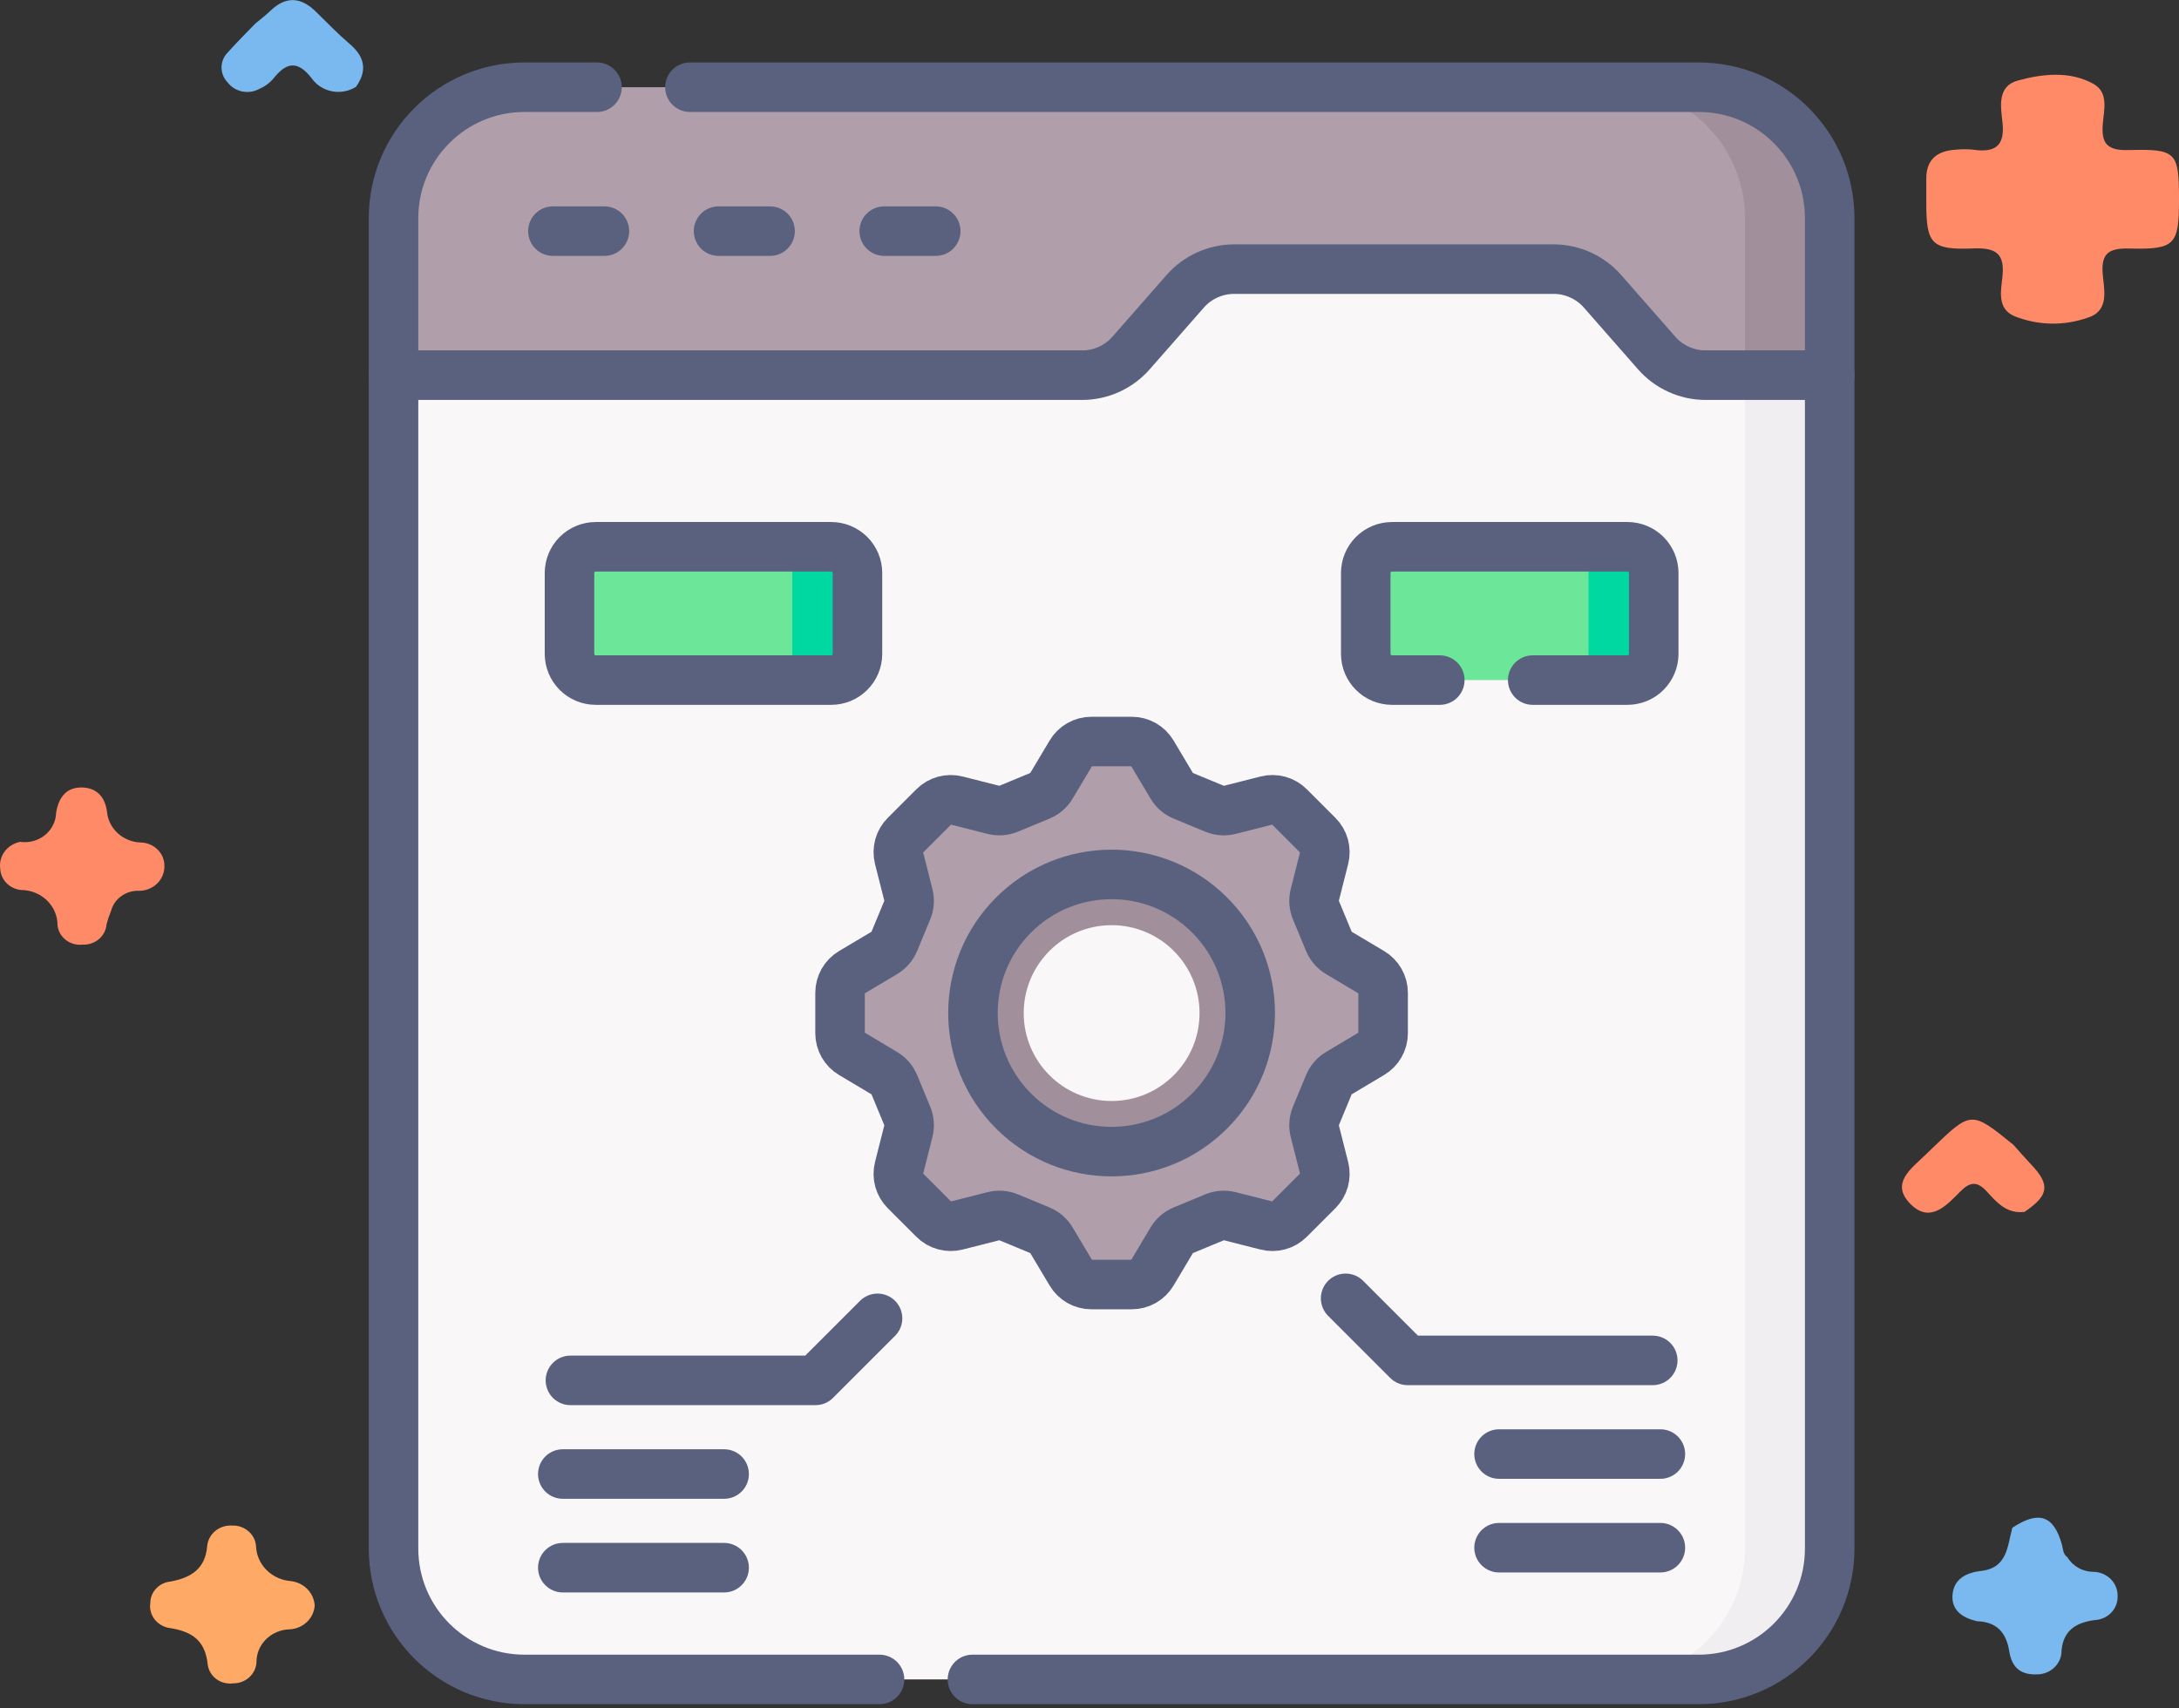 <svg width="88" height="69" viewBox="0 0 88 69" fill="none" xmlns="http://www.w3.org/2000/svg">
<rect x="0" y="0" width="88" height="69" fill="#333333" stroke="none"/>
<path d="M79.841 65.487C79.265 65.352 78.812 65.054 78.852 64.442C78.895 63.804 79.362 63.531 80.012 63.455C81.085 63.329 81.067 62.437 81.27 61.711C82.337 61.006 82.945 61.21 83.272 62.395C83.322 62.577 83.312 62.778 83.494 62.903C83.604 63.086 83.762 63.236 83.952 63.34C84.143 63.444 84.359 63.496 84.578 63.493C84.836 63.506 85.079 63.615 85.255 63.797C85.431 63.98 85.526 64.22 85.52 64.469C85.525 64.592 85.505 64.714 85.461 64.83C85.417 64.945 85.35 65.051 85.263 65.141C85.176 65.232 85.071 65.305 84.955 65.356C84.838 65.407 84.713 65.436 84.585 65.441C83.841 65.546 83.338 65.852 83.257 66.654C83.26 66.785 83.236 66.915 83.185 67.037C83.134 67.159 83.057 67.269 82.96 67.361C82.862 67.453 82.746 67.524 82.619 67.571C82.492 67.618 82.355 67.639 82.219 67.634C81.537 67.651 81.235 67.277 81.145 66.704C81.029 65.968 80.661 65.512 79.841 65.487Z" fill="#79B9EF"/>
<path d="M81.761 48.952C81.042 49.04 80.638 48.567 80.237 48.128C79.851 47.704 79.56 47.731 79.165 48.132C78.606 48.698 77.936 49.446 77.133 48.61C76.346 47.793 77.181 47.21 77.75 46.657C77.845 46.564 77.942 46.472 78.038 46.38C79.612 44.866 79.612 44.866 81.312 46.242C81.55 46.508 81.783 46.778 82.028 47.037C82.807 47.858 82.749 48.284 81.761 48.952Z" fill="#FF8A68"/>
<path d="M12.709 64.86C12.69 65.109 12.578 65.343 12.394 65.518C12.209 65.694 11.965 65.799 11.706 65.814C11.345 65.82 11.001 65.963 10.749 66.21C10.497 66.458 10.356 66.791 10.358 67.138C10.348 67.37 10.245 67.589 10.069 67.749C9.894 67.909 9.661 67.998 9.419 67.996C9.299 68.012 9.177 68.005 9.06 67.976C8.942 67.946 8.833 67.894 8.737 67.823C8.641 67.752 8.56 67.663 8.501 67.562C8.441 67.461 8.403 67.349 8.389 67.234C8.288 66.276 7.77 65.898 6.836 65.759C6.596 65.72 6.381 65.592 6.238 65.403C6.094 65.213 6.035 64.978 6.071 64.746C6.072 64.531 6.156 64.325 6.306 64.166C6.456 64.007 6.662 63.906 6.884 63.884C7.731 63.727 8.299 63.362 8.369 62.432C8.396 62.199 8.515 61.985 8.702 61.834C8.889 61.683 9.13 61.608 9.374 61.623C9.616 61.613 9.854 61.695 10.034 61.852C10.215 62.008 10.325 62.226 10.34 62.459C10.354 62.821 10.508 63.164 10.77 63.425C11.033 63.684 11.386 63.842 11.762 63.868C12.016 63.901 12.25 64.018 12.423 64.199C12.596 64.381 12.697 64.615 12.709 64.86Z" fill="#FEAA66"/>
<path d="M10.304 0.959C10.507 0.788 10.721 0.626 10.912 0.443C11.544 -0.167 12.151 -0.127 12.761 0.475C13.21 0.919 13.653 1.373 14.133 1.784C14.742 2.306 14.836 2.863 14.377 3.507C14.234 3.597 14.074 3.659 13.906 3.69C13.739 3.721 13.566 3.72 13.399 3.686C13.232 3.653 13.073 3.588 12.932 3.496C12.791 3.403 12.67 3.285 12.576 3.148C11.999 2.411 11.546 2.534 11.034 3.182C10.884 3.359 10.692 3.498 10.475 3.589C10.267 3.704 10.022 3.742 9.787 3.696C9.552 3.649 9.343 3.522 9.2 3.337C9.035 3.17 8.944 2.947 8.946 2.716C8.949 2.486 9.045 2.265 9.214 2.101C9.563 1.71 9.939 1.34 10.304 0.959Z" fill="#79B9EF"/>
<path d="M0.812 34.005C0.989 34.031 1.169 34.02 1.341 33.974C1.513 33.927 1.673 33.846 1.811 33.736C1.948 33.626 2.06 33.49 2.138 33.335C2.216 33.181 2.26 33.013 2.266 32.841C2.353 32.271 2.634 31.811 3.273 31.809C3.881 31.806 4.236 32.165 4.321 32.785C4.349 33.114 4.501 33.422 4.748 33.651C4.996 33.88 5.321 34.015 5.664 34.031C5.793 34.031 5.92 34.056 6.038 34.103C6.156 34.15 6.264 34.219 6.354 34.306C6.445 34.393 6.517 34.497 6.566 34.61C6.615 34.724 6.64 34.846 6.639 34.969C6.644 35.101 6.62 35.232 6.571 35.355C6.522 35.477 6.447 35.589 6.352 35.684C6.256 35.778 6.142 35.853 6.016 35.905C5.89 35.956 5.754 35.983 5.617 35.983C5.361 35.972 5.11 36.046 4.905 36.192C4.699 36.338 4.552 36.547 4.488 36.785C4.414 36.964 4.352 37.148 4.303 37.335C4.286 37.566 4.175 37.781 3.995 37.934C3.816 38.088 3.58 38.167 3.34 38.157C3.22 38.171 3.099 38.161 2.983 38.13C2.867 38.098 2.758 38.045 2.664 37.973C2.57 37.901 2.491 37.812 2.432 37.71C2.374 37.609 2.337 37.498 2.324 37.383C2.326 37.196 2.289 37.01 2.216 36.837C2.143 36.663 2.035 36.506 1.898 36.373C1.762 36.239 1.599 36.133 1.419 36.061C1.24 35.988 1.047 35.951 0.852 35.95C0.628 35.928 0.42 35.83 0.265 35.673C0.111 35.516 0.02 35.311 0.01 35.095C-0.026 34.85 0.037 34.601 0.186 34.398C0.335 34.196 0.559 34.055 0.812 34.005Z" fill="#FF8A68"/>
<path d="M88 8.074C88 9.885 87.84 10.084 86.01 10.039C85.183 10.018 84.852 10.214 84.918 11.057C84.969 11.699 85.21 12.557 84.305 12.835C83.339 13.175 82.274 13.149 81.328 12.76C80.646 12.449 80.811 11.733 80.87 11.175C80.962 10.285 80.654 9.997 79.706 10.035C77.997 10.105 77.795 9.854 77.794 8.197C77.794 7.871 77.797 7.545 77.794 7.219C77.79 6.453 78.221 6.092 78.982 6.047C79.219 6.023 79.457 6.023 79.694 6.047C80.617 6.183 80.973 5.851 80.871 4.937C80.801 4.312 80.65 3.483 81.488 3.254C82.484 2.981 83.58 2.858 84.54 3.385C85.174 3.734 84.966 4.45 84.922 5.009C84.86 5.8 85.095 6.087 85.974 6.062C87.906 6.009 88.001 6.149 88 8.074Z" fill="#FF8A68"/>
<path d="M68.605 3.523H21.18C18.26 3.523 15.893 5.891 15.893 8.811V15.158L39.655 29.189L70.341 15.158H73.893V8.811C73.893 5.891 71.525 3.523 68.605 3.523Z" fill="#B09FAB"/>
<path d="M68.605 3.523H65.184C68.103 3.523 70.471 5.891 70.471 8.811V15.158H73.892V8.811C73.892 5.891 71.525 3.523 68.605 3.523Z" fill="#A18F9B"/>
<path d="M24.11 3.523H21.18C18.26 3.523 15.893 5.891 15.893 8.811V15.158H73.893V8.811C73.893 5.891 71.525 3.523 68.606 3.523H27.863M22.329 9.336H24.41M29.019 9.336H31.1M35.709 9.336H37.79" stroke="#59617F" stroke-width="2" stroke-miterlimit="10" stroke-linecap="round" stroke-linejoin="round"/>
<path d="M66.905 14.259L64.72 11.768C64.473 11.486 64.169 11.26 63.827 11.106C63.486 10.951 63.116 10.871 62.741 10.871H49.843C49.468 10.871 49.098 10.951 48.757 11.106C48.415 11.26 48.111 11.486 47.864 11.768L45.679 14.259C45.432 14.54 45.127 14.766 44.786 14.921C44.445 15.075 44.075 15.155 43.7 15.155H15.893V62.55C15.893 65.47 18.26 67.838 21.18 67.838H68.605C71.525 67.838 73.893 65.47 73.893 62.55V15.155H68.884C68.509 15.155 68.139 15.075 67.798 14.92C67.456 14.766 67.152 14.54 66.905 14.259Z" fill="#FAF7F8"/>
<path d="M33.568 27.471H24.061C23.779 27.471 23.509 27.36 23.31 27.16C23.111 26.961 22.999 26.691 22.999 26.409V23.148C22.999 22.866 23.111 22.596 23.31 22.397C23.509 22.198 23.779 22.086 24.061 22.086H33.568C33.849 22.086 34.119 22.198 34.319 22.397C34.518 22.596 34.63 22.866 34.63 23.148V26.409C34.63 26.691 34.518 26.961 34.319 27.16C34.119 27.36 33.849 27.471 33.568 27.471Z" fill="#6CE79A"/>
<path d="M33.568 22.086H30.936C31.218 22.086 31.488 22.198 31.687 22.397C31.887 22.596 31.998 22.866 31.998 23.148V26.409C31.998 26.691 31.887 26.961 31.687 27.16C31.488 27.36 31.218 27.471 30.936 27.471H33.568C33.85 27.471 34.12 27.36 34.319 27.16C34.518 26.961 34.63 26.691 34.63 26.409V23.148C34.63 22.866 34.518 22.596 34.319 22.397C34.12 22.198 33.85 22.086 33.568 22.086Z" fill="#00D8A2"/>
<path d="M33.568 22.086H24.061C23.779 22.086 23.509 22.198 23.31 22.397C23.111 22.596 22.999 22.866 22.999 23.148V26.409C22.999 26.691 23.111 26.961 23.31 27.16C23.509 27.36 23.779 27.471 24.061 27.471H33.568C33.849 27.471 34.119 27.36 34.319 27.16C34.518 26.961 34.63 26.691 34.63 26.409V23.148C34.63 22.866 34.518 22.596 34.319 22.397C34.119 22.198 33.849 22.086 33.568 22.086Z" stroke="#59617F" stroke-width="2" stroke-miterlimit="10" stroke-linecap="round" stroke-linejoin="round"/>
<path d="M65.725 27.471H56.218C56.079 27.471 55.941 27.444 55.812 27.39C55.683 27.337 55.566 27.259 55.467 27.16C55.369 27.062 55.29 26.945 55.237 26.816C55.184 26.687 55.156 26.549 55.156 26.409V23.148C55.156 23.008 55.184 22.87 55.237 22.741C55.29 22.613 55.369 22.496 55.467 22.397C55.566 22.298 55.683 22.22 55.812 22.167C55.941 22.113 56.079 22.086 56.218 22.086H65.725C66.007 22.086 66.277 22.198 66.476 22.397C66.675 22.596 66.787 22.866 66.787 23.148V26.409C66.787 26.691 66.675 26.961 66.476 27.16C66.277 27.36 66.007 27.471 65.725 27.471Z" fill="#6CE79A"/>
<path d="M65.724 22.086H63.092C63.373 22.086 63.644 22.198 63.843 22.397C64.042 22.596 64.154 22.866 64.154 23.148V26.409C64.154 26.691 64.042 26.961 63.843 27.16C63.644 27.36 63.373 27.471 63.092 27.471H65.724C66.005 27.471 66.275 27.36 66.475 27.16C66.674 26.961 66.786 26.691 66.786 26.409V23.148C66.786 22.866 66.674 22.596 66.475 22.397C66.275 22.198 66.005 22.086 65.724 22.086Z" fill="#00D8A2"/>
<path d="M70.471 15.156V62.551C70.471 65.472 68.104 67.839 65.184 67.839H68.605C71.525 67.839 73.892 65.472 73.892 62.551V15.156H70.471Z" fill="#F0EEF0"/>
<path d="M44.892 48.419C49.032 48.419 52.388 45.062 52.388 40.922C52.388 36.782 49.032 33.426 44.892 33.426C40.752 33.426 37.397 36.782 37.397 40.922C37.397 45.062 40.752 48.419 44.892 48.419Z" fill="#A18F9B"/>
<path d="M44.893 44.473C46.854 44.473 48.444 42.883 48.444 40.922C48.444 38.961 46.854 37.371 44.893 37.371C42.932 37.371 41.343 38.961 41.343 40.922C41.343 42.883 42.932 44.473 44.893 44.473Z" fill="#FAF7F8"/>
<path d="M53.099 45.686L53.477 47.181C53.518 47.342 53.516 47.511 53.472 47.672C53.428 47.832 53.343 47.978 53.225 48.096L52.069 49.252C51.952 49.37 51.805 49.455 51.645 49.499C51.485 49.543 51.316 49.545 51.154 49.504L49.66 49.125C49.459 49.075 49.248 49.09 49.056 49.169L47.782 49.697C47.591 49.776 47.431 49.915 47.325 50.093L46.536 51.417C46.451 51.56 46.33 51.678 46.185 51.761C46.041 51.843 45.877 51.886 45.711 51.886H44.076C43.909 51.886 43.746 51.843 43.601 51.761C43.457 51.678 43.336 51.56 43.251 51.417L42.462 50.093C42.356 49.915 42.195 49.776 42.004 49.697L40.73 49.169C40.539 49.09 40.328 49.075 40.127 49.125L38.632 49.504C38.471 49.545 38.302 49.543 38.142 49.499C37.981 49.455 37.835 49.37 37.718 49.252L36.561 48.096C36.444 47.978 36.359 47.832 36.315 47.672C36.27 47.511 36.269 47.342 36.309 47.181L36.688 45.686C36.739 45.486 36.724 45.274 36.644 45.083L36.117 43.809C36.038 43.618 35.899 43.457 35.721 43.352L34.396 42.562C34.254 42.477 34.135 42.356 34.053 42.212C33.971 42.067 33.928 41.904 33.928 41.737V40.102C33.928 39.935 33.971 39.772 34.053 39.627C34.135 39.483 34.254 39.362 34.396 39.277L35.721 38.488C35.899 38.382 36.038 38.221 36.117 38.03L36.644 36.756C36.724 36.565 36.739 36.353 36.688 36.153L36.309 34.658C36.269 34.497 36.27 34.328 36.315 34.167C36.359 34.007 36.444 33.861 36.561 33.743L37.718 32.587C37.835 32.469 37.981 32.384 38.142 32.34C38.302 32.296 38.471 32.294 38.632 32.335L40.127 32.714C40.328 32.764 40.539 32.749 40.73 32.67L42.004 32.142C42.195 32.063 42.356 31.924 42.462 31.747L43.251 30.422C43.336 30.279 43.457 30.161 43.601 30.078C43.746 29.996 43.909 29.953 44.076 29.953H45.711C45.877 29.953 46.041 29.996 46.185 30.078C46.33 30.161 46.451 30.279 46.536 30.422L47.325 31.747C47.431 31.924 47.591 32.063 47.782 32.142L49.056 32.67C49.248 32.749 49.459 32.764 49.66 32.714L51.154 32.335C51.316 32.294 51.485 32.296 51.645 32.34C51.805 32.384 51.952 32.469 52.069 32.587L53.225 33.743C53.343 33.861 53.428 34.007 53.472 34.167C53.516 34.328 53.518 34.497 53.477 34.658L53.099 36.153C53.048 36.353 53.063 36.565 53.142 36.756L53.67 38.03C53.749 38.221 53.888 38.382 54.066 38.488L55.39 39.277C55.533 39.362 55.651 39.483 55.734 39.627C55.816 39.772 55.859 39.935 55.859 40.102V41.737C55.859 41.904 55.816 42.067 55.734 42.212C55.651 42.356 55.533 42.477 55.39 42.562L54.066 43.352C53.888 43.457 53.749 43.618 53.67 43.809L53.142 45.083C53.063 45.274 53.048 45.486 53.099 45.686ZM48.852 36.961C46.666 34.774 43.121 34.774 40.935 36.961C38.748 39.147 38.748 42.692 40.935 44.878C43.121 47.065 46.666 47.065 48.852 44.878C51.038 42.692 51.038 39.147 48.852 36.961Z" fill="#B09FAB"/>
<path d="M54.344 52.444L56.85 54.951H66.747M60.54 58.734H67.055M60.54 62.517H67.055M35.44 53.252L32.934 55.758H23.037M29.244 59.541H22.729M29.244 63.324H22.729M53.097 45.686L53.476 47.181C53.517 47.342 53.515 47.511 53.471 47.672C53.427 47.832 53.342 47.978 53.224 48.096L52.068 49.252C51.95 49.37 51.804 49.455 51.644 49.499C51.483 49.543 51.314 49.545 51.153 49.504L49.658 49.125C49.458 49.075 49.246 49.09 49.055 49.169L47.781 49.697C47.59 49.776 47.43 49.915 47.324 50.093L46.535 51.417C46.45 51.56 46.329 51.678 46.184 51.761C46.039 51.843 45.876 51.886 45.71 51.886H44.074C43.908 51.886 43.745 51.843 43.6 51.761C43.456 51.678 43.335 51.56 43.25 51.417L42.46 50.093C42.355 49.915 42.194 49.776 42.003 49.697L40.729 49.169C40.538 49.09 40.326 49.075 40.126 49.125L38.631 49.504C38.47 49.545 38.301 49.543 38.141 49.499C37.98 49.455 37.834 49.37 37.716 49.252L36.56 48.096C36.442 47.978 36.357 47.832 36.313 47.672C36.269 47.511 36.267 47.342 36.308 47.181L36.687 45.686C36.738 45.486 36.722 45.274 36.643 45.083L36.115 43.809C36.036 43.618 35.898 43.457 35.72 43.352L34.395 42.562C34.252 42.477 34.134 42.356 34.052 42.212C33.97 42.067 33.926 41.904 33.926 41.737V40.102C33.926 39.935 33.97 39.772 34.052 39.627C34.134 39.483 34.252 39.362 34.395 39.277L35.72 38.488C35.898 38.382 36.036 38.221 36.115 38.03L36.643 36.756C36.722 36.565 36.738 36.353 36.687 36.153L36.308 34.658C36.267 34.497 36.269 34.328 36.313 34.167C36.357 34.007 36.442 33.861 36.56 33.743L37.716 32.587C37.834 32.469 37.98 32.384 38.141 32.34C38.301 32.296 38.47 32.294 38.631 32.335L40.126 32.714C40.326 32.764 40.538 32.749 40.729 32.67L42.003 32.142C42.194 32.063 42.355 31.924 42.46 31.747L43.25 30.422C43.335 30.279 43.456 30.161 43.6 30.078C43.745 29.996 43.908 29.953 44.074 29.953H45.71C45.876 29.953 46.039 29.996 46.184 30.078C46.329 30.161 46.45 30.279 46.535 30.422L47.324 31.747C47.43 31.924 47.59 32.063 47.781 32.142L49.055 32.67C49.246 32.749 49.458 32.764 49.658 32.714L51.153 32.335C51.314 32.294 51.483 32.296 51.644 32.34C51.804 32.384 51.95 32.469 52.068 32.587L53.224 33.743C53.342 33.861 53.427 34.007 53.471 34.167C53.515 34.328 53.517 34.497 53.476 34.658L53.097 36.153C53.047 36.353 53.062 36.565 53.141 36.756L53.669 38.03C53.748 38.221 53.887 38.382 54.064 38.488L55.389 39.277C55.532 39.362 55.65 39.483 55.732 39.627C55.815 39.772 55.858 39.935 55.858 40.102V41.737C55.858 41.904 55.815 42.067 55.732 42.212C55.65 42.356 55.532 42.477 55.389 42.562L54.064 43.352C53.887 43.457 53.748 43.618 53.669 43.809L53.141 45.083C53.062 45.274 53.047 45.486 53.097 45.686ZM48.851 36.961C46.664 34.774 43.12 34.774 40.933 36.961C38.747 39.147 38.747 42.692 40.933 44.878C43.12 47.065 46.664 47.065 48.851 44.878C51.037 42.692 51.037 39.147 48.851 36.961Z" stroke="#59617F" stroke-width="2" stroke-miterlimit="10" stroke-linecap="round" stroke-linejoin="round"/>
<path d="M39.273 67.838H68.605C71.525 67.838 73.893 65.47 73.893 62.55V15.155H68.884C68.509 15.155 68.139 15.075 67.798 14.92C67.456 14.766 67.152 14.54 66.905 14.259L64.72 11.768C64.473 11.486 64.169 11.26 63.827 11.106C63.486 10.951 63.116 10.871 62.741 10.871H49.843C49.468 10.871 49.098 10.951 48.757 11.106C48.415 11.26 48.111 11.486 47.864 11.768L45.679 14.259C45.432 14.54 45.127 14.766 44.786 14.921C44.445 15.075 44.075 15.155 43.7 15.155H15.893V62.55C15.893 65.47 18.26 67.838 21.18 67.838H35.52" stroke="#59617F" stroke-width="2" stroke-miterlimit="10" stroke-linecap="round" stroke-linejoin="round"/>
<path d="M61.899 27.471H65.725C66.007 27.471 66.277 27.36 66.476 27.16C66.675 26.961 66.787 26.691 66.787 26.409V23.148C66.787 22.866 66.675 22.596 66.476 22.397C66.277 22.198 66.007 22.086 65.725 22.086H56.218C55.937 22.086 55.666 22.198 55.467 22.397C55.268 22.596 55.156 22.866 55.156 23.148V26.409C55.156 26.691 55.268 26.961 55.467 27.16C55.666 27.36 55.937 27.471 56.218 27.471H58.147" stroke="#59617F" stroke-width="2" stroke-miterlimit="10" stroke-linecap="round" stroke-linejoin="round"/>
</svg>
